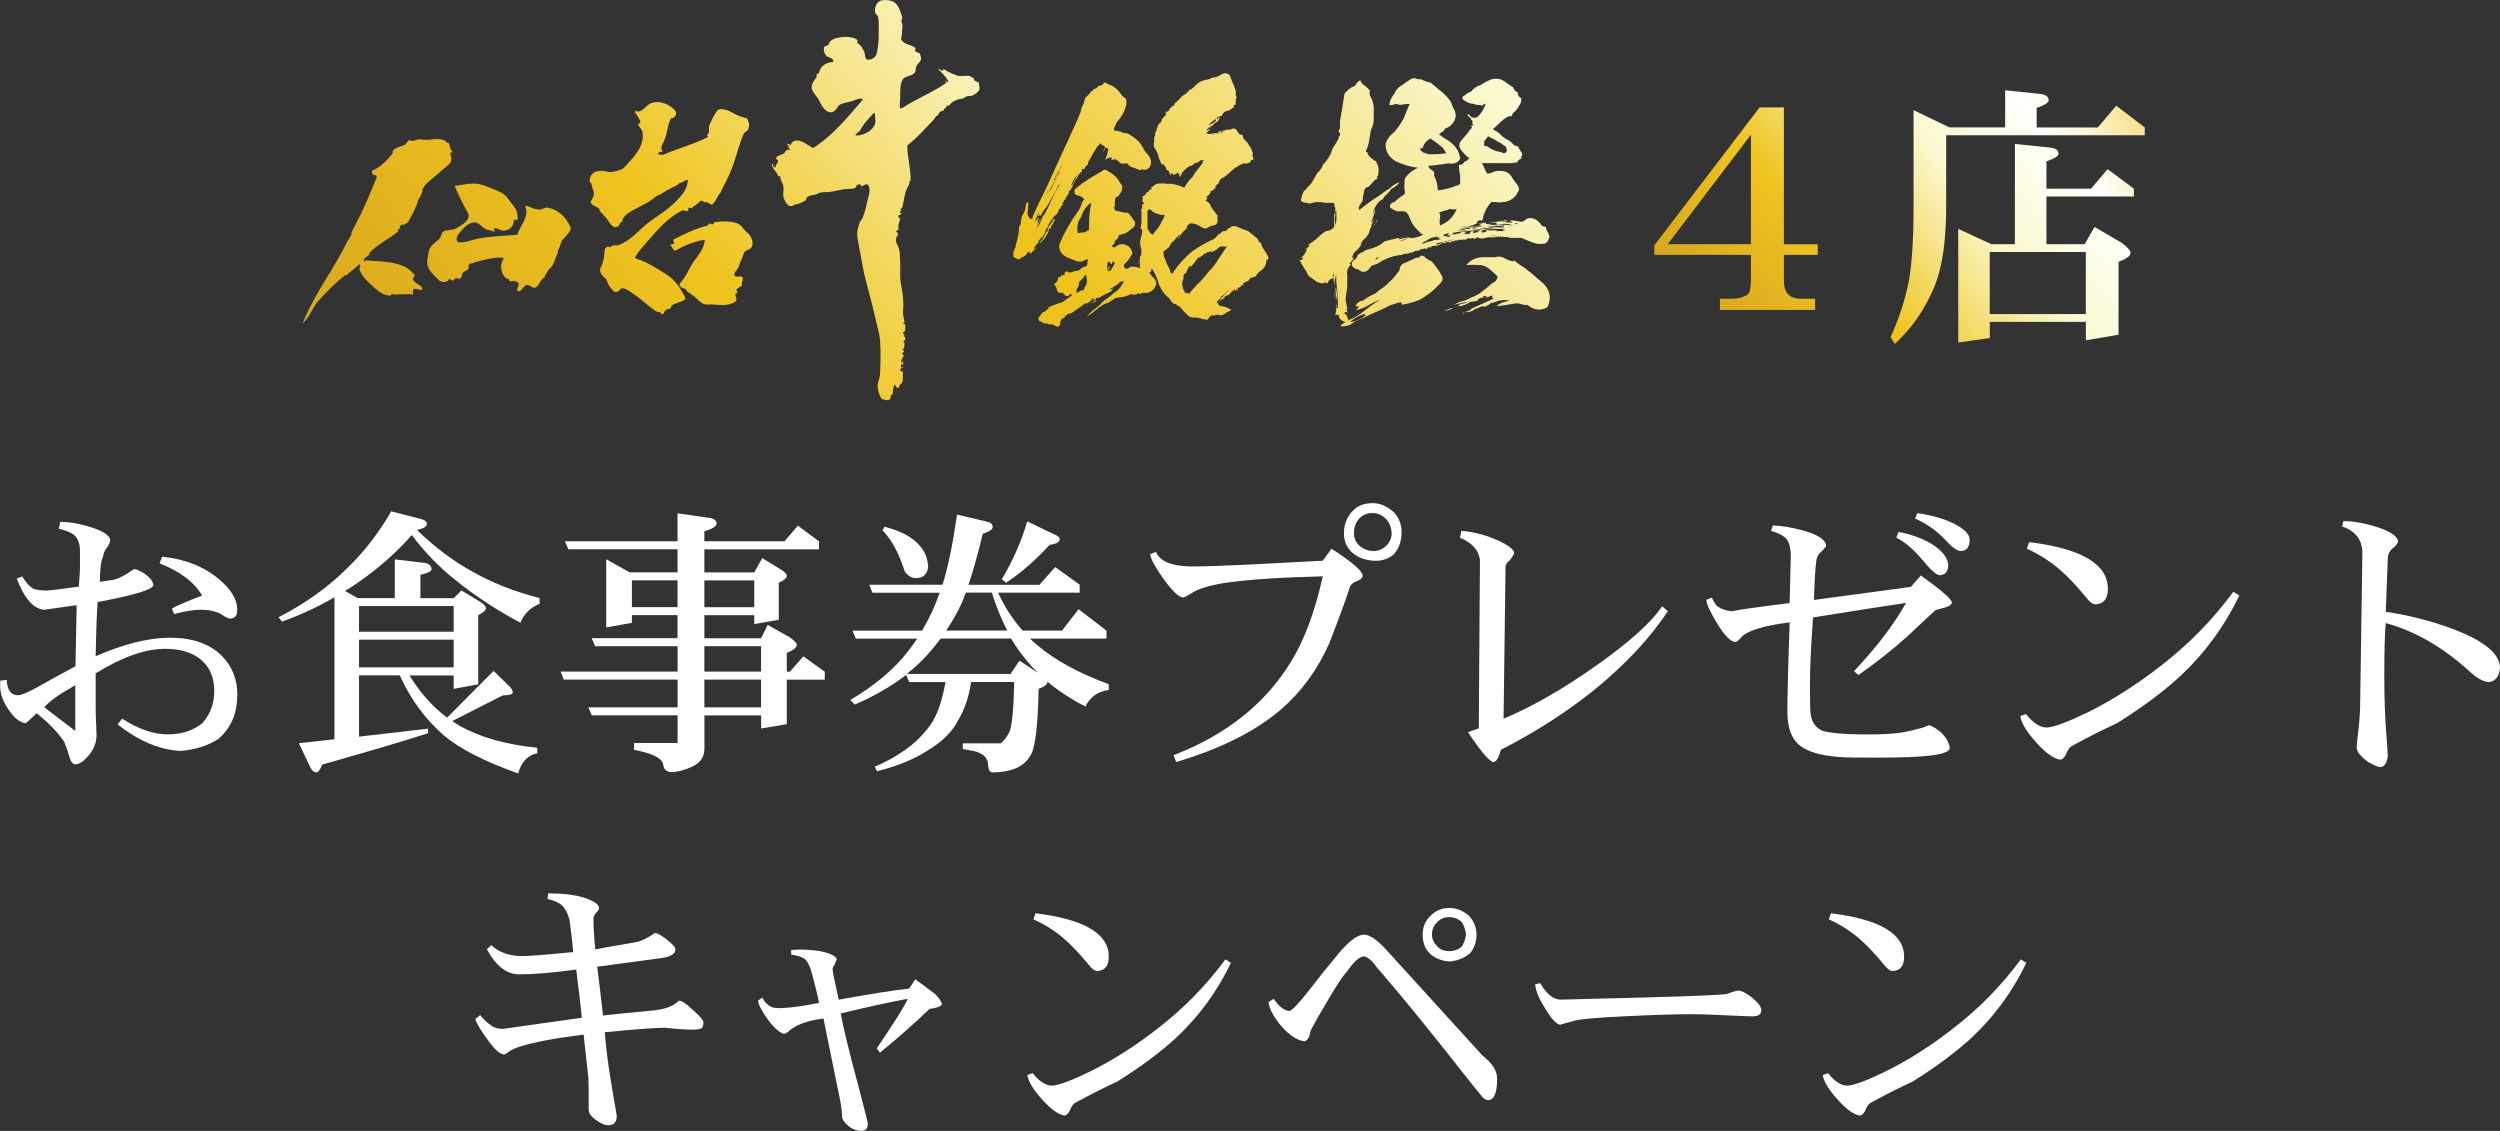 <?xml version="1.0" encoding="UTF-8"?><svg id="_レイヤー_2" xmlns="http://www.w3.org/2000/svg" xmlns:xlink="http://www.w3.org/1999/xlink" viewBox="0 0 406.4 183.84"><rect x="0" y="0" width="406.4" height="183.84" fill="#333333" stroke="none"/><defs><style>.cls-1{fill:url(#linear-gradient-2);}.cls-2{fill:#fff;}.cls-3{fill:url(#linear-gradient-4);}.cls-4{fill:url(#linear-gradient-3);}.cls-5{fill:url(#linear-gradient-5);}.cls-6{fill:url(#linear-gradient-8);}.cls-7{fill:url(#linear-gradient-7);}.cls-8{fill:url(#linear-gradient-9);}.cls-9{fill:url(#linear-gradient-6);}.cls-10{fill:url(#linear-gradient);}</style><linearGradient id="linear-gradient" x1="341.01" y1="-7.78" x2="247.07" y2="69.85" gradientUnits="userSpaceOnUse"><stop offset="0" stop-color="#efc41f"/><stop offset=".2" stop-color="#fff"/><stop offset=".34" stop-color="#faf9cf"/><stop offset=".53" stop-color="#efc41f"/><stop offset="1" stop-color="#b07720"/></linearGradient><linearGradient id="linear-gradient-2" x1="357.19" y1="11.8" x2="263.26" y2="89.43" xlink:href="#linear-gradient"/><linearGradient id="linear-gradient-3" x1="218.67" y1="-97.45" x2="-23.53" y2="114.25" xlink:href="#linear-gradient"/><linearGradient id="linear-gradient-4" x1="226.19" y1="-88.85" x2="-16.01" y2="122.85" xlink:href="#linear-gradient"/><linearGradient id="linear-gradient-5" x1="235.25" y1="-78.48" x2="-6.95" y2="133.23" xlink:href="#linear-gradient"/><linearGradient id="linear-gradient-6" x1="243.64" y1="-68.88" x2="1.45" y2="142.83" xlink:href="#linear-gradient"/><linearGradient id="linear-gradient-7" x1="250.54" y1="-60.99" x2="8.34" y2="150.72" xlink:href="#linear-gradient"/><linearGradient id="linear-gradient-8" x1="321.86" y1="-85.61" x2="44.09" y2="161.31" xlink:href="#linear-gradient"/><linearGradient id="linear-gradient-9" x1="342.23" y1="-62.7" x2="64.45" y2="184.21" xlink:href="#linear-gradient"/></defs><g id="_レイヤー_1-2"><path class="cls-2" d="M114.34,166.25c0,.52-.12.82-.34.91-.2.14-.69.22-1.46.22-.52,0-1.21-.03-2.07-.09-1.72-.14-2.47-.22-2.24-.22-1.67,0-4.97.24-9.91.73.14,2.21.5,5.06,1.08,8.53l.86,5.04c0,1.03-.45,1.55-1.34,1.55-.6,0-1.31-.3-2.11-.9-.75-.55-1.12-1.09-1.12-1.64v-3.66c-.03-1.15-.04-1.65-.04-1.51-.06-.46-.32-2.8-.78-7.03-2.47.32-4.54.63-6.21.95-3.13.6-5.1,1.21-5.9,1.81-.4.32-.68.47-.82.47-.6,0-1.44-.72-2.5-2.16-1.12-1.47-1.85-2.66-2.2-3.58l.82-.65c.69.83,1.25,1.36,1.68,1.59.49.43,1.16.65,2.03.65-.06,0,4.21-.6,12.8-1.81-.14-1.69-.45-4.31-.9-7.84-3.76.52-6.85.78-9.27.78-2.04,0-3.79-1.36-5.26-4.09l.73-.65c1.26,1.18,2.93,1.77,5,1.77,1.18,0,3.95-.22,8.32-.65-.14-1.49-.34-3.23-.6-5.22-.29-1.06-.69-1.84-1.21-2.33-.46-.46-1.25-.82-2.37-1.08l.09-.91c2.76,0,4.91.3,6.47.91,1.21.49,1.81.98,1.81,1.47,0,.23-.17.5-.52.82-.26.34-.39.65-.39.91,0,1.32.1,2.99.3,5,.92-.2,3.09-.59,6.51-1.16.86-.14,1.92-.65,3.19-1.51.37,0,1.02.36,1.94,1.08.92.72,1.38,1.25,1.38,1.59,0,.66-.62,1.11-1.85,1.34-2.21.32-5.83.8-10.86,1.47.2,1.55.52,4.2.95,7.93,1.81-.2,4.67-.49,8.58-.86,1.18-.17,2.11-.45,2.8-.82.43-.29.76-.53.99-.73.43,0,1.19.52,2.28,1.55,1.12.98,1.68,1.65,1.68,2.03Z"/><path class="cls-2" d="M153.13,163.23c-.14.37-.82.63-2.03.78-2.41,2.33-5.1,4.7-8.06,7.11l-.52-.69c2.96-4.37,4.64-7.05,5.04-8.06-2.73.49-6.37,1.28-10.9,2.37.52,2.7,1.48,6.65,2.89,11.85,1,3.79,1.51,5.82,1.51,6.08,0,.78-.33,1.16-.99,1.16-.83,0-1.58-.29-2.24-.86-.63-.55-.95-1.03-.95-1.47,0-.78-.12-1.72-.35-2.84l-2.67-13.1c-2.76.37-4.68,1.11-5.78,2.2-.32.2-.52.3-.6.3-.6-.09-1.41-.75-2.41-1.98-1.12-1.49-1.74-2.63-1.85-3.4l.69-.52c.37.75.88,1.26,1.51,1.55.32.12.82.17,1.51.17,1.67-.06,3.74-.34,6.21-.86-.17-.95-.55-2.5-1.12-4.65-.32-1.29-.76-2.15-1.34-2.59-.46-.26-1.15-.46-2.07-.6v-.73c.6-.06,1.05-.09,1.34-.09,1.06,0,2.18.09,3.36.26,1.64.32,2.54.76,2.72,1.34-.17.32-.29.6-.34.86-.23.23-.34.5-.34.82,0,.26.33,1.88.99,4.87,4.86-.89,8.68-1.49,11.46-1.81l.99-1.51c.52.4,1.58,1.19,3.19,2.37.63.63,1.02,1.19,1.16,1.68Z"/><path class="cls-2" d="M200.11,156.51c-2.21,4.6-5.13,8.61-8.75,12.03-2.56,2.39-5.8,4.81-9.74,7.28-2.13.98-4.42,2.14-6.9,3.49-.32.2-.6.65-.86,1.34-.29.46-.56.69-.82.69-.98-.14-2.15-.98-3.53-2.5-1.52-1.67-2.36-3.03-2.5-4.09l.86-.3c1.09,1.38,2.16,2.05,3.19,2.03,1.06-.06,3.13-.83,6.21-2.33,3.65-1.81,7.28-4.12,10.9-6.94,4.22-3.25,7.9-7,11.03-11.25l.91.56ZM180.24,155.48c0,1.49-.6,2.28-1.81,2.37-.43.03-.92-.32-1.46-1.03-1.38-1.67-2.57-2.94-3.58-3.84-1.55-1.44-3.35-2.61-5.39-3.53l.34-.99c7.93.98,11.9,3.32,11.9,7.03Z"/><path class="cls-2" d="M243.38,175.26c0,2.3-.46,3.49-1.38,3.58-.49,0-.93-.3-1.34-.91-.26-.29-.88-1.05-1.85-2.28-6.12-7.79-10.76-13.5-13.92-17.15-.75-.83-1.35-1.57-1.81-2.2-.6-.55-1.05-.82-1.34-.82-.72,0-1.62.79-2.72,2.37-.78.83-2.01,2.73-3.71,5.69-.83,1.38-1.57,2.67-2.2,3.88-.09.26-.19.63-.3,1.12-.23.4-.46.65-.69.73-1.15-.09-2.4-.88-3.75-2.37-1.29-1.49-2.01-2.83-2.16-4.01l.86-.52c.83,1.26,1.68,1.93,2.54,1.98.46-.11,1.57-1.29,3.32-3.53,1.47-1.9,2.97-3.78,4.53-5.65,1.78-2.15,3.2-3.23,4.27-3.23.92,0,2.14.83,3.66,2.5.83.92,6.03,6.64,15.6,17.15,1.58,1.24,2.37,2.46,2.37,3.66ZM240.02,151.94c0,1.15-.34,2.15-1.04,3.02-.98.8-2.1,1.25-3.36,1.34-1.29-.09-2.36-.52-3.19-1.29-.78-.78-1.16-1.8-1.16-3.06s.42-2.23,1.25-3.06c.83-.86,1.87-1.29,3.1-1.29,1.09,0,2.11.39,3.06,1.16.89.89,1.34,1.95,1.34,3.19ZM238.34,151.94c-.14-.83-.37-1.51-.69-2.03-.6-.55-1.28-.82-2.03-.82-.83,0-1.49.27-1.98.82-.58.52-.86,1.19-.86,2.03,0,.69.29,1.32.86,1.9.46.52,1.12.78,1.98.78.8,0,1.48-.26,2.03-.78.32-.52.55-1.15.69-1.9Z"/><path class="cls-2" d="M286.31,164.23c0,.66-.46.99-1.38.99-.37,0-1.54-.04-3.49-.13-2.59-.14-4.83-.22-6.72-.22-2.41,0-5.95.11-10.6.34-5.06.23-7.95.52-8.66.86-.63.14-1.25.32-1.85.52-.66-.09-1.55-1.11-2.67-3.06-.83-1.32-1.29-2.5-1.38-3.53l.82-.17c1.04,1.78,2.16,2.67,3.36,2.67.14,0,4.55-.11,13.23-.34,8.56-.23,13.17-.43,13.83-.6.86-.34,1.47-.52,1.81-.52.52,0,1.26.39,2.24,1.16.98.8,1.47,1.48,1.47,2.03Z"/><path class="cls-2" d="M329.41,156.51c-2.21,4.6-5.13,8.61-8.75,12.03-2.56,2.39-5.8,4.81-9.74,7.28-2.13.98-4.43,2.14-6.9,3.49-.32.2-.6.65-.86,1.34-.29.46-.56.69-.82.69-.98-.14-2.16-.98-3.53-2.5-1.52-1.67-2.36-3.03-2.5-4.09l.86-.3c1.09,1.38,2.16,2.05,3.19,2.03,1.06-.06,3.13-.83,6.21-2.33,3.65-1.81,7.28-4.12,10.9-6.94,4.22-3.25,7.9-7,11.03-11.25l.91.56ZM309.54,155.48c0,1.49-.6,2.28-1.81,2.37-.43.03-.92-.32-1.47-1.03-1.38-1.67-2.57-2.94-3.58-3.84-1.55-1.44-3.35-2.61-5.39-3.53l.34-.99c7.93.98,11.9,3.32,11.9,7.03Z"/><path class="cls-2" d="M38.57,113.03c0,2.91-1,5.25-3.01,7.05-1.73,1.14-3.83,1.81-6.3,1.99-3.34-.19-6.72-1.62-10.15-4.31l.74-.93c2.66,1.7,5.13,2.55,7.42,2.55s4.06-.6,5.61-1.81c1.3-1.45,1.95-3.2,1.95-5.24,0-2.16-.71-3.85-2.13-5.05-1.39-1.21-3.34-1.81-5.84-1.81-3.25,0-7.02,1.33-11.31,3.99v5.19c0,1.11.03,2.19.09,3.25.03,1.11.05,1.65.05,1.62,0,1.17-.42,2.26-1.25,3.25-.83.99-1.56,1.48-2.18,1.48-.4,0-.73-.39-.97-1.16-.19-.74-.46-1.56-.83-2.46-.96-1.48-2.46-3.04-4.5-4.68-.99.96-1.59,1.5-1.81,1.62-.9-.12-1.78-.8-2.64-2.04-.99-1.36-1.48-2.69-1.48-3.99v-.88l1.07-.14c.06,1.67.68,2.5,1.85,2.5.53,0,1.67-.49,3.43-1.48,1.7-.96,3.66-2.04,5.89-3.24l.19-9.92c-1.73.25-3.48.5-5.24.74-1.73-.09-3.23-1.78-4.5-5.05l.88-.37c.65,1.05,1.25,1.71,1.81,1.99.31.16.97.26,1.99.32,1.08-.06,2.89-.28,5.42-.65,0-.22.03-.68.09-1.39.06-.71.09-1.34.09-1.9v-2.5c0-1.11-.29-1.96-.88-2.55-.53-.43-1.38-.79-2.55-1.07l.23-1.11c1.54,0,3.28.31,5.19.93,1.79.59,2.77,1.24,2.92,1.95,0,.31-.12.68-.37,1.11-.46.53-.73,1.08-.79,1.67-.34.71-.51,2.07-.51,4.08l2.18-.32c.43-.06,1.14-.37,2.13-.93.8-.56,1.24-.83,1.3-.83.28,0,.87.28,1.76.83.87.65,1.3,1.25,1.3,1.81-.09.71-3.11,1.62-9.04,2.73-.16,2.38-.26,5.32-.32,8.81,4.6-2.01,8.64-3.01,12.1-3.01,3.68,0,6.5,1,8.48,3.01,1.64,1.7,2.46,3.82,2.46,6.35ZM12.24,118.82v-7.42c-2.47,1.36-4.16,2.55-5.05,3.57l5.05,3.85ZM38.57,98.94c.06,1.08-.34,1.62-1.21,1.62-.25,0-.73-.25-1.44-.74-.87-.46-1.95-.7-3.25-.7-1.14,0-2.6.23-4.36.7l-.37-.88c.56-.37,2.19-1.08,4.91-2.13-1.21-2.13-3.51-3.88-6.91-5.24l.42-1.07c3.74.37,6.86,1.62,9.36,3.75,1.85,1.61,2.8,3.17,2.83,4.68Z"/><path class="cls-2" d="M63.6,83.13l4.73,1.21c.71.19,1.07.45,1.07.79,0,.46-.54.8-1.62,1.02,2.97,2.87,6.03,5.16,9.18,6.86,2.97,1.7,6.55,3.11,10.75,4.22v.93c-1.51.62-2.55,1.64-3.11,3.07-3.83-2.02-7.4-4.37-10.71-7.06-2.44-1.92-4.76-4.31-6.95-7.19-2.47,2.81-5.38,5.38-8.71,7.7-.71.49-1.42.96-2.13,1.39l2.04,1.16h6.03v-6.3l4.77.56c.8.12,1.21.48,1.21,1.07,0,.31-.6.6-1.81.88v3.8h5.42l1.25-1.25,3.15,1.9c.56.37.83.7.83.98,0,.34-.42.71-1.25,1.12v11.25l-3.99.74v-2.18h-7.19c1.73,2.81,3.77,5.1,6.12,6.86l7.56-7.6,2.55,2.5c.37.34.56.67.56.97,0,.34-.54.51-1.62.51l-8.21,4.17c.43.31.87.59,1.3.83,3.25,1.82,7.42,3,12.52,3.52v.88c-1.58.34-2.61,1.44-3.11,3.29-5.41-1.92-9.41-3.96-12.01-6.12-3.12-2.72-5.53-6-7.23-9.83h-6.63v9.97l11.22-1.3v.74c-3.09,1.02-8.82,2.72-17.2,5.1-.34.83-.65,1.25-.93,1.25-.43,0-.77-.28-1.02-.83l-1.85-3.89,5.79-.65v-23.08c-2.72,1.58-5.56,2.9-8.53,3.95l-.56-.7c4.39-2.26,8.13-4.94,11.22-8.03,2.72-2.63,5.08-5.69,7.09-9.18ZM58.36,102.69h15.39v-4.17h-15.39v4.17ZM58.36,108.48h15.39v-4.5h-15.39v4.5Z"/><path class="cls-2" d="M129.7,85.45l3.43,2.55v1.3h-18.63v3.75h8.11l1.3-2.32,3.11,1.9c.59.37.88.7.88.98,0,.34-.43.72-1.3,1.12v6.02l-3.99.7v-1.44h-8.11v3.75h9.22l1.07-2.18,3.62,2.04c.74.53,1.11.93,1.11,1.21,0,.43-.54.87-1.62,1.3v3.06h.51l2.18-2.5,3.48,2.5v1.3h-6.17v7.23l-4.17.7v-2.13h-9.22v5.42c0,1.33-.67,2.3-1.99,2.92-1.3.59-2.4.88-3.29.88s-1.34-.43-1.44-1.3c-.22-.99-1.79-1.76-4.73-2.32v-1.11h7.09v-4.5h-13.95l-.56-1.3h14.51v-4.5h-18.5l-.51-1.3h19.01v-4.13h-13.4l-.56-1.3h13.95v-3.75h-7.42v1.25l-4.17.74v-11.08l3.8,2.13h7.79v-3.75h-17.75l-.56-1.3h18.31v-4.54l5.19.74c.77.12,1.16.43,1.16.93,0,.43-.67.85-1.99,1.25v1.62h13.03l2.18-2.55ZM102.72,98.7h7.42v-4.36h-7.42v4.36ZM114.5,94.35v4.36h8.11v-4.36h-8.11ZM114.5,105.05v4.13h9.22v-4.13h-9.22ZM114.5,110.48v4.5h9.22v-4.5h-9.22Z"/><path class="cls-2" d="M171.52,92.17l3.99,2.87v1.3h-13.26c1.02,2.26,2.35,4.31,3.99,6.17h6.4l2.69-3.48,4.54,3.48v1.3h-12.42c.43.43.88.83,1.34,1.21,2.81,2.35,6.63,4.42,11.45,6.21v.93c-1.73.22-3,1.11-3.8,2.69-2.35-1.21-4.42-2.56-6.21-4.08.03.03.05.06.05.09,0,.4-.48.77-1.44,1.11-.12,5.93-.54,9.5-1.25,10.71-.59,1.05-1.42,1.79-2.5,2.23-1.05.43-2.29.65-3.71.65-.46,0-.71-.39-.74-1.16,0-1.17-.79-1.95-2.36-2.32l-1.76-.32v-.93h6.17c.56-.46,1.02-1.07,1.39-1.81.43-.96.7-3.68.79-8.16h-7c-.37,2.44-1.07,4.5-2.09,6.17-.93,1.89-2.61,3.55-5.05,5.01-2.07,1.36-4.79,2.47-8.16,3.34l-.37-.74c3.8-1.64,6.64-3.68,8.53-6.12,1.36-1.54,2.35-4.09,2.97-7.65h-5.89l-.51-1.16c-2.35,1.82-5.13,3.43-8.34,4.82l-.74-.74c3.99-2.35,7.11-4.98,9.36-7.88.52-.68,1.03-1.37,1.53-2.09h-9.97l-.56-1.3h11.31c1.14-1.92,2.1-3.97,2.87-6.17h-10.94l-.51-1.3h11.91c.86-2.69,1.65-6.49,2.36-11.4l5.1,1.21c.46.15.7.42.7.79,0,.4-.54.77-1.62,1.11-.8,3.34-1.58,6.1-2.32,8.3h11.54l2.55-2.87ZM143.79,85.63c2.63.65,4.54,1.68,5.75,3.11.83.93,1.28,2.07,1.34,3.43-.15,1.21-.82,1.81-1.99,1.81-.68,0-1.28-.35-1.81-1.07-.93-2.94-2.13-5.18-3.62-6.72l.33-.56ZM147.41,109.55h16.87l1.44-2.16,3.06,2.02c-.71-.67-1.36-1.38-1.95-2.12-.9-1.04-1.71-2.21-2.46-3.49h-11.45c-.62.83-1.28,1.64-1.99,2.44-1.05,1.2-2.23,2.3-3.52,3.31ZM163.73,102.5c-.96-1.85-1.79-3.91-2.5-6.17h-4.22c-.22.56-.42,1.07-.6,1.53-.68,1.55-1.55,3.09-2.6,4.64h9.92ZM166.97,84.75l4.36,2.09c.62.25.93.51.93.79,0,.49-.54.8-1.62.93-2.26,2.47-4.62,4.53-7.09,6.17l-.7-.56c1.85-3.12,3.23-6.26,4.13-9.41Z"/><path class="cls-2" d="M221.53,93.51c0,.4-.32.73-.97.97-.71.25-1.11.65-1.21,1.21-.59,1.82-1.67,4.77-3.25,8.85-1.89,4.3-4.53,7.91-7.93,10.85-4.14,3.52-9.8,6.35-16.97,8.48l-.42-1.11c8.59-3.31,14.97-8.41,19.15-15.3,2.13-3.46,3.83-8.05,5.1-13.77-6.71.15-12.02.51-15.95,1.07-2.6.43-4.39.99-5.38,1.67-.74.46-1.22.7-1.44.7-.68-.09-1.71-1.1-3.11-3.01-1.36-1.92-2.09-3.26-2.18-4.03l.93-.37c.65,1.51,2.52,2.3,5.61,2.36,1.42.03,5.04-.09,10.85-.37l10.66-.56,1.44-1.95c3.21,2.07,4.9,3.51,5.05,4.31ZM227.84,86.47c0,1.48-.42,2.69-1.25,3.62-.83.74-1.87,1.1-3.11,1.07-1.48-.06-2.69-.49-3.62-1.3-.93-.8-1.39-1.87-1.39-3.2,0-1.42.48-2.63,1.44-3.62.77-.83,1.85-1.25,3.25-1.25,1.17,0,2.32.49,3.43,1.48.83.9,1.25,1.96,1.25,3.2ZM226.21,86.65c0-.77-.26-1.5-.79-2.18-.68-.71-1.44-1.07-2.27-1.07-.93,0-1.67.31-2.22.93-.56.62-.83,1.39-.83,2.32,0,.87.31,1.56.93,2.09.65.56,1.42.83,2.32.83.74,0,1.44-.31,2.09-.93.53-.59.79-1.25.79-1.99Z"/><path class="cls-2" d="M271.13,99.35c-2.84,4.3-6.75,8.5-11.73,12.61-4.54,3.68-9.67,6.98-15.39,9.92-.03,0-.16.35-.37,1.07-.28.62-.57.93-.88.93-.68-.12-2.06-1.75-4.13-4.87l1.76-.6.19-27.35c-.16-1.58-1.24-2.8-3.25-3.66l.23-1.11c2.13.19,4.16.73,6.07,1.62,1.54.71,2.39,1.38,2.55,1.99-.19.4-.43.79-.74,1.16-.46.37-.7.71-.7,1.02l-.32,24.75c4.67-1.95,9.7-4.84,15.11-8.67,5.41-3.83,8.96-7.03,10.66-9.6l.93.79Z"/><path class="cls-2" d="M317.3,97.87c0,.4-.42.71-1.25.93-.99.22-1.53.4-1.62.56-1.08.99-2.53,2.35-4.36,4.08-2.44,2.19-5.1,4.3-7.97,6.3l-.7-.65c3.68-3.89,6.49-7.59,8.44-11.08-3.34.49-8.38,1.28-15.11,2.36-.34,4.64-.51,8.31-.51,11.03s.05,4.47.14,4.87c.22,1.24.87,2.09,1.95,2.55,1.24.34,3.24.53,6.03.56,3.09.06,5.48-.06,7.18-.37.8-.15,1.84-.4,3.11-.74l.88-.37c.43,0,1.16.43,2.18,1.3.83.93,1.25,1.76,1.25,2.5-.16.62-1.65,1.04-4.5,1.25-2.2.19-5.95.25-11.26.19-4.3-.03-7.23-.74-8.81-2.13-1.21-1.08-1.81-2.83-1.81-5.24,0-2.94.12-7.8.37-14.6-4.39.56-7.03,1.39-7.93,2.5-.4.46-.71.7-.93.7-.77-.09-1.73-1.07-2.87-2.92-1.21-1.98-1.81-3.29-1.81-3.94l.88-.37c.4.83.71,1.31.93,1.44.59.43,1.38.7,2.36.79.62-.19,3.74-.63,9.36-1.34l.19-7.51c0-1.51-.29-2.55-.88-3.11-.49-.43-1.27-.8-2.32-1.11l.28-.88c1.51.06,3.12.32,4.82.79,2.41.65,3.69,1.47,3.85,2.46,0,.15-.25.48-.74.97-.56.46-.85,1.04-.88,1.72-.12.68-.25,2.73-.37,6.17l15.76-2.13,1.62-1.85c3.28,2.35,4.96,3.8,5.05,4.36ZM316.7,91.89c0,1.02-.46,1.56-1.39,1.62-.56-.06-1.45-.85-2.69-2.36-1.51-1.82-2.97-3.07-4.36-3.75l.37-.93c2.87.56,5.1,1.53,6.68,2.92.93.87,1.39,1.7,1.39,2.5ZM320.18,87.72c0,1.24-.48,1.85-1.44,1.85-.59,0-1.44-.62-2.55-1.85-1.33-1.42-2.95-2.56-4.87-3.43l.37-.88c3.06.46,5.41,1.25,7.05,2.36.96.65,1.44,1.3,1.44,1.95Z"/><path class="cls-2" d="M364.03,96.8c-2.38,4.94-5.52,9.26-9.41,12.93-2.75,2.57-6.24,5.18-10.48,7.83-2.29,1.05-4.76,2.3-7.42,3.75-.34.22-.65.7-.93,1.44-.31.49-.6.74-.88.74-1.05-.16-2.32-1.05-3.8-2.69-1.64-1.79-2.53-3.26-2.69-4.4l.93-.32c1.17,1.48,2.32,2.21,3.43,2.18,1.14-.06,3.37-.9,6.67-2.5,3.92-1.95,7.83-4.43,11.73-7.46,4.54-3.49,8.5-7.52,11.87-12.1l.97.6ZM342.66,95.69c0,1.61-.65,2.46-1.95,2.55-.46.03-.99-.34-1.58-1.11-1.48-1.79-2.77-3.17-3.85-4.13-1.67-1.54-3.6-2.81-5.79-3.8l.37-1.07c8.53,1.05,12.79,3.57,12.79,7.56Z"/><path class="cls-2" d="M406.4,108.53c-.12,1.45-.74,2.24-1.85,2.36-.96-.12-1.96-.68-3.01-1.67-4.42-4.02-8.99-6.66-13.72-7.93-.15,1.67-.23,4.56-.23,8.67,0,3.62.12,6.91.37,9.87.12,1.54.19,2.58.19,3.11-.12,1.11-.53,1.7-1.21,1.76-.4-.03-1.07-.31-1.99-.83-1.24-.93-1.85-1.71-1.85-2.36,0-.34.06-1,.19-1.99.22-1.82.34-3.38.37-4.68l.37-24.94c-.03-2.16-1.13-3.6-3.29-4.31l.19-.88c1.7,0,3.63.36,5.79,1.07,1.88.65,2.92,1.36,3.11,2.13,0,.34-.26.73-.79,1.16-.59.43-.88,1.02-.88,1.76l-.33,8.62c3.74.56,7.36,1.48,10.85,2.78,5.07,1.89,7.65,3.99,7.74,6.3Z"/><path class="cls-10" d="M295.48,41.43h-5.49v4.13c0,1,.23,1.76.68,2.27.42.48,1.13.73,2.13.73h2.27v1.82h-15.48v-1.82h2.04c.91,0,1.74-.23,2.5-.68.33-.39.5-1.16.5-2.32v-4.13h-15.71v-1.54l17.12-22.43h3.95v22.25h5.49v1.73ZM284.63,39.7v-17.8l-13.53,17.8h13.53Z"/><path class="cls-1" d="M325.95,14.68l5.72.59c.91.12,1.36.45,1.36,1,0,.42-.65.85-1.95,1.27v3.18h9.94l3-3.54,4.63,3.54v1.27h-32.28v11.53c0,5.84-.68,10.29-2.04,13.35-1.51,3.57-3.62,6.58-6.31,9.04l-.68-1.09c1.39-3.09,2.39-6.19,3-9.31.48-2.87.73-6.87.73-11.99v-15.62l5.81,2.81h9.08v-6.04ZM327.54,23.4l5.72.59c.91.09,1.36.42,1.36,1,0,.39-.65.8-1.95,1.23v4.45h7.26l2.68-3.18,4.27,3.18v1.27h-14.21v7.76h6.22l1.59-2.81,4.5,2.63c.91.7,1.36,1.23,1.36,1.59,0,.48-.65.97-1.95,1.45v11.85l-5.31.91v-3h-15.62v2.63l-5.13.73v-18.48l5.4,2.5h3.81v-16.3ZM323.45,51.05h15.62v-10.08h-15.62v10.08Z"/><path class="cls-4" d="M59.64,32.7c.54-1.27,1.03-2.53,1.57-3.79.11-.25-.06-.39-.16-.42-.19-.07-.45-.04-.53-.27-.06-.17-.06-.47,0-.5,1.31-.49,2.28-1.57,3.2-2.64.15-.17.08-.49.18-.61.48-.56,1.17-.61,1.82-.9.3-.13.48-.61.83-.79.14-.07.31.17.43.15.5-.08.93-.38,1.45-.27,1.41.29,2.74-.41,4.01.23.06.03-.04.25.13.29.11.03.26-.03.31.03.19.23.25.44.28.76.03.28.3.51.41.79-.21-.05-.43.14-.4.2.35.76.27,1.39-.32,1.87-1.03.85-1.93,1.67-2.96,2.52-.6.49-1.21,1.08-1.25,1.78-.03.51-.56,1.09-.67,1.47-.36,1.28-1.02,2.37-1.63,3.51-.13.24-.58.16-.7.6.03-.11-.03-.2-.11-.21-.23-.02-.41.13-.55.33-.1.13.19.26.09.29-.18.06-.36.11-.41.27-.02.06.09.13.2.1-1.5,1.32-3.36,2.12-4.79,3.59-.06.06.02.22-.04.31-.23.39-1.19.56-.76,1.13.07-.07.15-.2.22-.2,2.15.18,4.36.12,6.34,1.05.59.28,1.12.78,1.55,1.31.19.23-.36.47-.25.73.27.66,1.08.78,1.5,1.37.06.08.08.26-.09.31-.48.15-1.06-.44-1.39.05-.13.19.11.77-.04.74-1.12-.19-2.21.12-3.38-.07-.09-.02-.22.26-.33.25-.92-.05-1.76-.57-2.39-1.16-1.02-.95-2.17-1.81-2.58-3.18-.03-.1.13-.36.14-.54,0-.07-.12-.15-.2-.22-.59.69-1.39,1.1-2.03,1.77-.05.06-.23-.02-.3.04-1.58,1.29-2.91,2.61-4.26,4.12-1.03,1.15-1.43,2.65-2.57,3.68.33-.91.76-1.78,1.19-2.65.96-1.94,2.06-3.67,3.2-5.56.7-1.16,1.36-2.27,2.01-3.45.46-.83.86-1.81,1.5-2.67.09-.12-.02-.37.06-.52.89-1.68,1.71-3.3,2.45-5.03Z"/><path class="cls-3" d="M69.68,40.96c.17-1.07,1.17-1.5,1.8-2.21.23-.26.3-1.01.69-1.17.63-.25,1.45-.14,2.05-.49.95-.55,2.46-1.41,1.81-2.54-.81-1.42-1.5-2.84-2.11-4.32,1.12-.17,2.24-.43,3.35-.38.91.04,1.81.44,2.65.79.97.41,2.05.69,2.71,1.71.47.73,1.12,1.28,1.38,2.04.13.4.08.84.19,1.31-.34-.07-.71.07-.72.34-.04,1.17-1.34,1.7-2.14,1.34-.27-.12-.6-.31-.94-.28-.31.03.06.37,0,.61-.41-.27-.9-.26-1.31-.41-.63-.24-1.13-1.02-1.73-1.12-1.15-.19-2.09.96-2.85,1.9-.33.41-.44,1.27.09,1.31,1.06.08,2.12-.41,3.24-.62,2.13-.4,4.16-.42,6.25-.61.43-1.34,1.55-2.47,1.49-3.91-.01-.26-.37-.91.04-.79.82.24,1.83.96,2.76.41.41-.24,1.06-.05,1.49.12.98.4,1.86,1.15,2.41,2.09.28.47.71.96.36,1.48-.32.48-.68.92-1.11,1.33-.44.42-.37,1.17-.81,1.75-.09.12.02.37-.06.52-.45.86-.58,1.92-1.28,2.48-.43.34-.46.8-.79,1.13-.06.06.01.26-.03.29-.74.36-.81,1.25-1.47,1.66-.37.23-.73-.17-1.11-.35-.62-.29-.95.58-1.45.92-.1.07-.35.12-.41-.09-.12-.42.23-.72.21-.99-.05-.52-.74-.56-1.35-.48-.24.03-.16-.33-.34-.41-.09-.04-.25.02-.31-.03-.82-.72-1.05-1.78-.72-2.75.04-.11.24-.29.24-.47,0-.08-.12-.2-.2-.2-1.45-.05-2.82.33-4.23.7-.35.09-.62.3-1.02.3-.07,0-.18.11-.21.2-.05.22.05.48-.05.64-.22.34-.76.34-.94.71-.14.28-.12.66-.39.85-.19.13-.43-.05-.65-.06-.28,0-.39.49-.65.38-.15-.06-.33-.16-.46-.3-.38.83-1.39.61-1.82.15-.7-.76-1.63-1.48-1.77-2.51-.08-.62.12-1.31.23-2Z"/><path class="cls-5" d="M108.1,22.59c-.23.55-.74,1.23-.56,1.79.04-.04.07-.07.11-.11v.45c-.32-.11-.47-.08-.66.23-.06.1.04.21.09.19.29-.12.55.11.78,0,2.42-1.04,4.94-1.69,7.27-2.89-.07-.07-.15-.15-.22-.22.15-.12.22-.33.28-.47.16-.34-.05-.84.11-1.18.38-.82.69-1.59,1.24-2.33.27-.36.81-.39,1.27-.23.27.09.56.11.76.24.61.36,1.22.64,1.84.89.3.12.65.12.97.3.24.14.2.44.32.67.15.3.03.67-.03.98-.08.4-.64.53-.81.92-.76,1.79-1.17,3.66-1.86,5.49-.54,1.43-1.28,2.71-1.92,4.08-.04.09-.28.27-.33.39-.27.6-.56,1.11-1.06,1.54-.22-.31-.68-.23-.89-.56-.11.19-.29.09-.45.11.03-.11-.03-.19-.11-.21-.15-.03-.36-.06-.41.01-.39.56-.99.69-1.41,1.18-.08.09-.24-.17-.42-.08-.2.1-.05.32-.14.43-.28.33-.65-.14-.98.02-2.32,1.16-3.93,3.09-5.61,4.99-.67.77-1.39,1.56-1.97,2.5-.05.09-.07.26.09.32,1.77.54,3.2,1.5,4.79,2.48,1.29.79,2.17,1.9,2.82,3.16.15.3.56.79.36.98-.58.55-1.59.51-2.25,1.11-.09.08.06.37-.14.39-.43.06-.9.19-1.03.69-.04.16-.2.29-.42.23-.18-.05-.05-.33-.22-.32-.28.02-.58-.08-.74-.19-1.72-1.23-3.05-2.61-4.87-3.59-.24-.13-.69-.14-.81,0-.37.46-.75.67-1.13.34-.49-.43-.9-1.01-1.11-1.71-.11-.39-.58-.57-.81-.93-.21-.32-.39-.72-.22-1.08.47-.95.65-1.9.67-2.92,0-.21.2-.45.42-.54.13-.05.33-.1.44.09.13-.13.32-.23.46-.3.29-.12.68.04.97-.08,2.28-.88,3.58-2.9,5.67-4.27,1.79-1.18,3.36-2.33,4.68-4,.49-.63.82-1.39.91-2.19.02-.17-.29-.14-.38-.08-.34.26-.62.38-1.01.48-.13.03-.28.29-.47.37-.99.43-1.86,1.01-2.81,1.53-.13.07-.41.14-.49.21-1.18,1.09-2.6,1.58-3.93,2.38-.62.37-1.6.92-1.59,1.82-.07,0-.17-.02-.21.01-.17.18-.22.47-.38.62-.59.55-1.18-.04-1.49-.55-.45-.74-1.03-1.25-1.59-1.89-.06-.07.02-.24-.04-.3-.39-.43-1.08-.49-1.37-.95-.22-.34.42-.79.41-1.19,0-.37.15-.61,0-.83-.3-.44-.14-.94-.52-1.35-.24-.26-.03-.82.13-1.14.29-.59,1.09-.75,1.72-.76.55-.01,1.14.3,1.66.19.77-.16,1.56-.24,2.11-.84,1.47-1.6,3.24-3.35,2.86-5.66-.08-.48-.66-.8-.71-1.35.39.1.41-.35.3-.54-.22-.4-.41-.79-.73-1.16-.08-.09-.03-.28-.03-.43.85.59,1.58-.62,2.2-1,1.35-.84,3.2-.2,4.28,1.01.38.42.04.96-.34,1.2-.08.05-.26-.02-.3.04-.65,1.04-.57,2.25-1.03,3.33Z"/><path class="cls-9" d="M112.54,42.87c.14-.23.37-.5.54-.75.52-.78,1.12-1.44,1.33-2.33.07-.31.32-.86-.04-.79-1.63.3-3.1.89-4.54,1.71-.33.19-.45-.49-.82-.81-.07-.06.02-.19.1-.19.23-.01.54-.05.5-.23-.04-.18-.26-.45-.14-.52,1.8-.96,3.54-1.79,5.56-2.29.18-.04.04-.29.22-.33.24-.05.42.18.67.11.18-.05.04-.31.22-.33,1.22-.16,2.38-.21,3.57.13.82.24,1.12,1.06,1.77,1.57.38.3.65.73.78,1.2.1.35.13.78-.02,1.08-.29.59-1.19.47-1.36,1.15-.18.71-.58,1.27-.76,1.99-.14.58-.9,1.07-.72,1.53.19.49,1.33-.18,1.36.49.02.44-.3.72-.14,1.23-.42.04-.6.49-1.01.56.25.15.3.44.19.65-.03.06-.3-.02-.27.12.11.47.29.97.1,1.13-1.33,1.06-3.13.45-4.72.55-.84.05-1.44-.87-2.17-1.41-.39-.29-.79-.5-1.15-.84-.07-.06.03-.29-.13-.29-.6-.02-1.24-.59-.91-.94.91-.95,1.32-2.05,2-3.17Z"/><path class="cls-7" d="M146.33,15.92c-.01.52-.1,1.05-.05,1.56.02.2.3.15.39.08,2.42-1.59,4.92-2.5,7.17-4.1-.12-.15-.15-.42-.45-.34.23-.08.4.07.57.21.08.07.21-.04.19-.09-.36-.82-1.05-1.39-1.65-2.02.3-.05.47.35.78.22.09-.04.16-.12.11-.21-.05-.09-.14-.15-.21-.23.63.61,1.45.89,2.24,1.22.73.31,1.47,0,2.23.14.25.04.38.36.67.32,0,.11-.04.25.02.32.22.29.8.28.8.57,0,.37.18.8.02,1.09-.22.39-.68.68-1.09.87-.3.14-.75.02-1.07.2-.15.09-.32.24-.47.27-.92.15-1.67.39-2.25,1.14-.04.06-.22-.01-.3.04-.14.08-.2.26-.23.43-.37-.11-.26.38-.45.4-.55.03-.67.45-.91.82-.02.04-.16-.01-.19.02-.15.21-.28.46-.41.6-1.41,1.47-2.7,2.96-4.3,4.19,0,1.92.59,3.78.53,5.7,0,.08-.15.14-.18.23-.05.14.03.32-.04.42-.79,1.13-.77,2.43-1.12,3.7-.04.14-.24.21-.29.35-.02.06.09.14.2.1-.11.11-.28.21-.31.34-.03.16.35.18.27.3-.12.18-.67.14-.49.45.03.05.08.41.3.13-.05.36-.16.69-.27,1.03-.11.31.02.72-.06,1.1-.22-.28-.23.08-.32.13-.07.04.01.16.1.19.07.02.15,0,.22,0-.16.11-.16.22,0,.34-.47.39-.48,1.16-.12,1.75.42.71.36,1.71.42,2.61.1,1.27-.12,2.53.15,3.77.33,1.52.44,2.95.32,4.37-.06.64.22,1.15.24,1.8-.11-.03-.2.03-.21.11,0,.17.29.04.31.22.03.34.08.69-.02.99-.05.16-.4.17-.29.46.03.09.11.15.22.11.03.11-.06.16-.1.23-.06.15.11.18.17.25.19.26-.07.51-.27.77-.02.02.09.12.2.09-.09.42.1.87-.33,1.12.13.12.28.23.22.45-.11-.03-.18.03-.22.11-.02.07-.02.15,0,.22.03.09.11.15.22.11-.08.4-.45.7-.43,1.12,0,.08.1.16.2.11.2-.09.09-.29.11-.44.14.3-.09.6,0,.89-.21.07-.06-.3-.21-.2-.24.17-.2.42-.02.65.07-.16.21-.1.34-.11-.26.21-.73.06-.55.55.08.2.28.09.43.12-.17.8.27,1.91-.67,2.23.08.05.16.12.1.22-.35.57-.61-.02-.77-.33-.35.51-.28,1.08-.38,1.67,0,.03-.26-.04-.27.12-.02.32-.09.66-.37.73-.16.04-.41.05-.52,0-.22-.1-.56-.1-.63-.21-.3-.49-.49-1.04-.6-1.64-.16-.84.33-1.56.36-2.34.09-1.9.14-3.78-.01-5.7-.07-.8-.32-1.54-.49-2.32-.58-2.61-1.23-4.97-1.89-7.54-.32-1.24-.51-2.46-.75-3.75-.18-1-.38-1.93-.54-2.93-.13-.87.13-1.73.42-2.55.06-.18.31-.31.37-.47.33-.84.6-1.67.76-2.57.18-1.01.74-2.07.19-2.94-.17-.27-.73.07-1.13.27.1-.39-.33-.39-.55-.32-.29.1-.27.56-.57.62-.75.15-1.51.04-2.2.23-.45.13-.93.16-1.39.28-.79.2-1.68-.06-2.4.36-.6.36-1.38.09-1.81.73-.05.08.02.26-.03.3-.59.36-1.21.68-1.88.72-.08,0-.14.15-.23.19-.85.33-1.18-.52-1.45-1.05-.34-.66.05-1.63-.19-2.37-.12-.37-.46-.75-.41-1.26.02-.17-.34-.06-.36-.12-.23-.73-.97-1.13-1.03-1.89,0-.07.13-.17.18-.1.1.15-.09.43.14.53.1.04.31.06.3-.09-.03-.42.45-.6.36-1.01-.04-.18-.35-.14-.31-.33.07-.29.29-.51.65-.47.07,0,.14-.09.11-.2.11,0,.23.03.33-.01.44-.2.47-.94,1.02-.68.04.02.15-.1.09-.19-.05-.09-.16-.14-.21-.23-.06-.1.07-.16.08-.22.02-.16-.36-.2-.27-.3.12-.14.39-.02.52.19.71-1.65,2.47-.33,3.48.32.22.14.47-.04.63-.14,3.12-2.16,5.2-4.78,7.62-7.56.07-.08-.01-.18-.1-.2-.35-.1-.71.04-.98.16-.76.34-1.61.41-2.35.67-.23.08-.52.32-.63.53-.16.32-.38.56-.64.71-.57.34-1.23-.05-1.62-.55-.35-.44-.56-.92-.8-1.37-.28-.52-.8-1.01-1.05-1.54-.31-.68.18-1.46.68-2.11.08-.1,0-.28.04-.42.06-.2.37-.19.4-.35.22-1.1,1.13-1.6,2.16-1.7.2-.02.15-.3.08-.39-.3-.41-.9-.31-1.21-.8-.22-.36-.27-.77-.26-1.12,0-.35.65-.27.79-.58.05-.12.11-.32.18-.4.28-.32.72-.53,1.11-.62.94-.23,1.96-.26,2.86.02.31.1.69.34.48.8.56.24.79.78,1.07,1.25.28.48.12,1.27.53,1.42.5.19,1.37-.29,1.52-.81.49-1.76.38-3.63.37-5.44,0-.25-.06-.61-.19-.87-.08-.15-.33-.28-.37-.48-.2-.93.32-1.96,1.21-2.04.69-.06,1.55.03,2.04.46.6.54.88,1.46,1.13,2.28.05.18-.2.53-.11.74.31.71.04,1.35.07,2.04.01.25-.23.7-.07.96.51.8,1.59.69,2.27,1.29.13.12-.14.27-.08.42.15.37.73.28.82.58.09.3.25.67.13.97-.16.39-.49.57-.7.94-.16.3-.08.79-.24,1.04-.47.72-1.71.51-2.08,1.32-.41.88-.31,1.88-.33,2.87ZM139.65,21.38c-.21.14-.38.28-.54.47-.07.08.02.2.1.19,1.15-.06,2.35-.63,2.92-1.6.3-.52.13-1.28.08-1.95,0-.08-.13-.17-.19-.1-.69.8-1.41,1.47-1.96,2.37-.12.19-.17.46-.41.62Z"/><path class="cls-6" d="M182.13,15.18c.26.39.57.66.92.87.09.39.09.79,0,1.13-.26,1-.74,1.88-1.48,2.62-.13.35-.31.7-.48,1.05-.04.35.13.48.48.39.39.09.74.22,1.13.39.39-.04.78.09,1.05.31.13.13.31.26.52.35.26.22.48.39.74.61.31.35.57.7.79,1.09.17.39.44.78.74,1.09.35.35.57.79.57,1.27s-.17.87-.57,1.13c-.44.17-.74.17-1,0-.13.26-.26.26-.52,0-.17.04-.31,0-.39-.17-.04.13-.09.13-.13,0-.26-.04-.44-.09-.57-.17-.31-.13-.52-.35-.7-.61-.35.09-.74.09-1.09,0-.13.05-.17-.04-.13-.17-.13-.13-.31-.22-.44-.31-.26-.22-.52-.22-.83,0-.13-.17-.09-.31.17-.39-.48-.13-.87,0-1.27.39.26-.61.44-1.22.52-1.83-.39-.44-.7-.17-.87.7v-.35c.13-.04.26-.17.35-.35.04-.22-.04-.44-.22-.57h-.26c-.09-.26-.17-.35-.35-.22.13,0,.13-.09,0-.17v.17c-.31.22-.57.52-.74.92-.35.48-.61,1-.87,1.48-.22.31-.35.61-.35.92-.31.17-.52.44-.57.74h-.17c-.26-.04-.31,0-.22.17v.17q-.09.09,0,0c-.35.31-.66.66-.83,1.13-.22.26-.39.57-.57.92-.09.22-.17.44-.17.57-.18,0-.22.13-.18.35q-.26-.22,0,0c-.35.13-.48.31-.35.52-.17.22-.31.48-.35.74,0-.13-.09-.13-.22,0,0,.13.04.22.22.22h-.22c0,.13-.04.17-.17.17-.04.09-.09.17-.13.31-.31.31-.31.44,0,.39-.31.17-.48.39-.57.74h.17c-.13.09-.26.09-.35,0-.04.17-.09.35-.17.57-.04.09-.09.17-.17.26-.09.17-.22.31-.35.39v-.17c-.39.57-.74,1.13-1.09,1.7,0,.26-.09.39-.31.52-.09.31-.17.61-.35.96-.09.09-.17.22-.22.35-.04.09-.13.13-.17.22.17-.09.17-.13,0-.22-.13.26-.31.48-.52.7.09.13.04.26-.18.39,0,.09.09.17.18.22-.09.04-.13-.04-.18-.22-.22.22-.39.48-.52.74v.17c.17,0,.22-.13.22-.35.09.26,0,.44-.22.52-.09-.13-.13-.13-.17,0h.17c-.13.13-.17.22-.17.35v-.13c-.26,0-.31.13-.17.35-.31-.04-.48-.13-.61-.35-.26.57-.61.87-1,.96-.17.04-.31.13-.35.31-.31.09-.52,0-.74-.22-.26,0-.39-.17-.35-.52-.04-.31,0-.52.17-.74-.04-.09,0-.22.17-.35,0-.31.09-.61.17-.92.22-.61.35-1.31.39-2.01-.04-.39.09-.7.35-.96-.04-.39,0-.83.17-1.31.17-.31.39-.66.52-1.05.04-.31.09-.61.13-.92.31-.44.39-.39.35.13-.04.48-.04.92-.13,1.35.04.31.13.57.35.87.31.26.48.17.57-.39.65-1.53,1.4-3.06,2.14-4.54,1.53-3.32,3.06-6.72,4.63-10.12.35-.74.7-1.57,1-2.36.04-.44.17-.78.39-1.09.09-.17.13-.39.17-.61.04-.13.13-.31.17-.48.26-.22.48-.48.74-.74.09-.22.26-.35.48-.44.09-.22.26-.31.52-.31.26-.35.57-.52.96-.57.13-.04.22-.17.26-.35.26-.13.44-.04.61.17.87.26,1.57.74,2.09,1.48ZM172.19,29.89c-.22.44-.48.96-.7,1.44-.48.74-.87,1.44-1.27,2.18-.44.52-.79,1.05-1.09,1.62-.13-.09-.17-.22-.13-.39-.04.17-.09.31-.17.39-.18-.09-.18-.22,0-.39-.04.04,0-.04.17-.26-.22.13-.35.31-.35.48s-.04.31-.17.39c-.04.22-.09.26-.13.17-.04.17,0,.26.13.22h-.13c0,.22-.04.39-.22.57.17-.26.35-.52.52-.78v-.17c.05.09.09.09.18,0-.13.22-.18.48-.18.78,0-.35.13-.57.35-.78-.22.44-.39.87-.52,1.31,0-.31.09-.48.35-.52v.17c.09-.39.22-.7.52-.96-.35.57-.61,1.18-.87,1.83.44-.61.79-1.27,1.05-2.05.13-.17.26-.31.35-.48.17-.31.35-.65.52-.96.26-.7.57-1.35.92-1.96.26-.57.57-1.09.87-1.61v-.22ZM200.41,13.52c.22.44.39.96.52,1.44-.13.39-.04.7.17.96-.22.09-.31.26-.17.48-.09.22-.09.44,0,.61-.39,0-.48.13-.35.52-.22-.04-.35.04-.39.22-.13-.04-.26.04-.31.22-.35,0-.66.13-.92.31-.17.17-.31.39-.35.57h-.39c0,.17.09.17.22,0-.17.13-.35.22-.52.17,0,.13-.09.26-.17.39h-.22c-.13.09-.31.22-.48.39-.26.17-.44.39-.57.65.22-.17.48-.35.74-.48.22-.09.44-.31.52-.57.17,0,.26-.09.31-.22.39-.22.48-.22.17,0,0,.17-.04.31-.17.39-.09.18-.26.31-.52.39l-.48.48c-.39.17-.74.39-.96.79.35-.09.61-.31.74-.61-.13.04-.17.13-.13.22-.09.35-.31.61-.61.79.17.13.39.17.61.17.22-.09.48-.13.74-.17,0,.09-.09.17-.22.17-.09-.09-.17-.09-.17,0,.26.09.39.04.48-.17h.22c.17.09.35.09.48,0-.13-.09-.22-.09-.31,0,.04-.13.09-.17.13-.17.04-.13.09-.13.17,0,.13-.13.26-.22.39-.22,0,.09-.04.17-.17.22,0,.09.04.17.17.17.09-.04.09-.09,0-.17.09,0,.13.04.17.17-.13-.26-.09-.39.17-.39.35-.13.74-.22,1.09-.17.44-.35.87-.22,1.18.39.17.35.44.48.78.48.04.48.26.83.7,1.13.22.35.44.74.7,1.13.09.13.13.31.17.48.13.17.13.39,0,.61.31.48.26.74-.17.74-.09.31-.26.44-.52.48-.26.13-.48.13-.7,0-.13.18-.35.26-.57.22-.26.26-.57.44-.87.57-.48.44-.92.83-1.44,1.27-.26.22-.57.39-.87.52-.17.26-.31.52-.39.79-.22.09-.39.26-.52.57.17,0,.26-.04.22-.17-.22.44-.57.7-1.05.87.13,0,.13.04.13.17-.13,0-.17.04-.13.22-.09.04-.18.13-.22.17-.17.13-.31.22-.39.35-.09.09-.13.18-.13.22,0-.13.04-.22.13-.22.09.09.13.09.22,0-.04.26-.17.44-.35.52.26.13.52.31.74.57.17.52.48.96.83,1.31.04.22.17.39.39.48v.78c.09.57-.17.87-.7.92-.39.09-.74.26-1.13.52-.44-.04-.83-.22-1.22-.52-.48-.22-.92-.35-1.35-.35-.39.22-.61.52-.61.87-.39.31-.74.7-1.05,1.09-.09.39-.26.57-.48.57.26-.13.39-.39.35-.7-.35.35-.61.7-.92,1.05-.35.22-.57.57-.7.96-.31.26-.61.48-.92.74-.09.13-.09.22,0,.35v.39c.17.39.35.83.52,1.31.17.31.39.66.52,1.05,0,.22.04.35.17.39.17.22.31.13.39-.22.87-1.22,1.88-2.31,3.01-3.27,1.05-.74,2.09-1.35,3.23-1.88.31-.09.52-.26.7-.52.17-.09.26-.22.31-.35.13-.04.26-.13.39-.22.17-.26.39-.35.74-.35.13.04.22-.04.31-.17.09-.22.31-.35.57-.39.09,0,.13-.09.13-.22h.74c.65.31,1.31.57,1.96.78.57.44,1.09.83,1.57,1.27.09.31.26.57.57.74.09.39.26.74.52,1.09.22.31.39.61.57.96.17.31.13.57-.22.7-.04.7-.31,1.27-.87,1.66-.39.26-.7.57-.87.96-.31.09-.66.17-.96.35-.13.31-.35.48-.65.52-.22.13-.39.26-.52.39h.18c-.13.04-.18.09-.18.17h-.17c-.09.17-.22.31-.39.39-.13-.04-.26,0-.35.17h.13v.22l-.13.13v-.35c-.04.17-.17.26-.35.35-.09-.26.04-.44.35-.52-.31.26-.66.48-.92.7-.13.18-.31.35-.48.52-.26.04-.52.17-.74.39,0,.04.04.04.22,0-.48.26-.87.57-1.27.87.09.09.13.09.13,0-.05.35.17.52.74.57.52.09,1,.31,1.4.61-.22.09-.44.22-.7.35-.31.22-.7.44-1.05.52-.31-.17-.66-.17-1,0-.31-.04-.57,0-.74.17-.13.17-.26.35-.39.52-.17.04-.35,0-.52-.13-.09.09-.22.09-.31,0-.39-.13-.74-.22-1.13-.22-.35.05-.7-.04-1.05-.17-.57-.52-1.09-1.09-1.57-1.66-.22-.04-.39-.17-.57-.39-.22.04-.39,0-.52-.17-.22-.17-.39-.44-.52-.7-.74-.57-1.27-1.31-1.66-2.18-.26-1-.7-1.92-1.22-2.75-.04.22-.09.44-.13.52s-.13.13-.22.22c-.05-.09-.09-.13-.18-.22.31.48.66.92,1.05,1.31.17.22.22.48.22.74-.09.26-.17.48-.35.74-.35.39-.74.66-1.22.7h-.74c-.31.26-.44.26-.48,0-.48.31-.92.39-1.27.17-.61.31-1.22.52-1.92.57-.44,0-.79.13-1.09.39-.26.13-.52.31-.74.48-.22,0-.26.09-.13.17-.13-.04-.13-.09,0-.17-.61.22-1.13.52-1.62.96-.57.48-1.13.92-1.74,1.27.39-.48.87-.92,1.4-1.27.48-.39.96-.83,1.35-1.26.61-.44,1.18-.83,1.66-1.31.57-.31.96-.74,1.27-1.27.17-.17.26-.39.35-.74-.18.17-.35.22-.57.17-.04.22-.09.22-.13,0-.04.17-.13.26-.22.39-.26.13-.57.35-.87.57v.17c-.09-.04-.09-.09,0-.17-.26.04-.44.17-.52.39.17-.09.35-.13.52-.22-.09.22-.17.39-.35.52-.39.18-.74.35-1.13.52-.31.22-.65.39-1,.57.09-.04.09-.09,0-.17-.22.17-.44.31-.74.39v-.22h-.22v.22c.09.09.13.09.22,0-.09.09-.22.18-.31.18.04-.09.09-.13.09-.18-.22.22-.52.44-.79.66v-.17c-.13.09-.26.13-.39.17-.35.31-.7.57-1.09.78-.31.26-.65.48-1.05.74-.48.04-.87.26-1.09.7-.48.18-.7.48-.7.96-.09.57-.39.7-.87.35-.22-.09-.39-.13-.52-.22-.26.09-.48.04-.74-.13-.39.09-.74-.04-1.09-.39.04.09.09.17.22.17-.44-.09-.61-.35-.52-.74.22-.17.39-.44.52-.7.04,0,.13-.04.17-.17.22,0,.39-.13.57-.35.13-.04.22-.09.31-.22v-.22c.13.13.22.04.22-.17.09.13.17.13.17,0,.61-.22,1.27-.48,1.96-.7.52-.39,1.05-.74,1.57-1.13-.09-.04-.22-.09-.35-.17-.31.48-.7.48-1.05,0-.13-.22-.31-.26-.57-.17-.22,0-.39-.13-.52-.35,0-.17-.04-.35-.13-.52-.09-.22-.22-.44-.39-.57.48-.22.7-.61.7-1.09.31,0,.48-.13.52-.35h.22v-.18c0,.13.04.18.18.18s.17-.13.13-.39v-.22c.04.22.09.22.17,0,.22,0,.39.04.57.22.52-.17,1.05-.31,1.61-.39.31-.35.74-.61,1.27-.7.04-.35.13-.74.17-1.13-.39.09-.7.22-.96.39h-.7c-.52-.17-1.05-.39-1.57-.61-1.05-.44-1.53-1.18-1.44-2.14.39-.92.79-1.74,1.27-2.62.48-.87,1-1.7,1.61-2.53.39-.48.66-1.05.83-1.7.09-.22.22-.39.39-.48-.22-.26-.48-.44-.7-.57-.78-.09-1.09-.44-.87-1.09.44-.39.92-.74,1.4-1.09.96-.66,1.96-1.27,3.05-1.88.13-.22.39-.26.65-.17.31.22.61.39.92.57.31.22.57.48.83.74.04.13.13.22.22.31.17,0,.17.09,0,.22.22.04.31.17.35.39.17.04.22.17.22.39.17.09.17.17,0,.31.09.26,0,.61-.35.96-.04.31-.26.48-.61.52-.09.18-.13.35-.13.52-.09.22-.09.48,0,.7-.22.48-.17.83.13,1,.7.17,1.35.31,2.01.35.39.44.74.92,1.09,1.48.09.31,0,.61-.22.87-.26.17-.52.35-.74.57-.31.26-.7.48-1.18.57-.44.04-.61.22-.57.57-.26.22-.48.44-.7.7h.31c-.26.13-.48.39-.66.74.35.17.66.09.83-.17.44-.26.87-.31,1.31-.17.7.22,1.09.7,1.22,1.44-.31.52-.61,1.05-1.05,1.48-.39.31-.48.57-.17.92.39.17.65.04.87-.35-.04.09-.09.13-.22.13.66-.09,1.27-.04,1.83.22-.09-.31-.09-.61,0-.92-.09.04-.22.13-.35.22.09-.17.22-.26.35-.22-.17-.22-.17-.39,0-.57-.09-.17-.09-.35,0-.52.13.09.18-.13.18-.61v-.52c-.26-.65-.26-1.35,0-2.01.04-.26.09-.48.13-.74.04-.39-.04-.57-.31-.57.13-.26.18-.57.18-.87.04-.39.04-.78,0-1.18.04-.31.04-.57,0-.83-.04-.22,0-.35.13-.39v-.74c.13.09.22.09.35,0-.31-.35-.39-.61-.22-.87-.09-.13-.09-.26,0-.39.26-.09.48-.26.61-.57.04-.09.13-.13.31-.17.04-.22.18-.35.39-.35.13-.09.13-.22,0-.35.13,0,.26-.09.35-.17.17-.13.35-.26.52-.39.57-.09,1.18-.09,1.75,0,.57-.04,1.09.04,1.66.22.22.09.44.13.65.17.09.13.17.17.35.17h.18c.35-.65.78-1.18,1.27-1.66.31-.52.65-1,1.05-1.48.17-.22.39-.52.61-.79v-.17c-.04-.13,0-.22.13-.17,0-.09.09-.13.17-.13h-.31c-.17-.09-.31-.04-.39.13-.17.04-.31.09-.35.17-.17.13-.35.22-.57.17-.17.26-.39.44-.66.44-.39.17-.7.44-.96.7-.35.31-.57.7-.7,1.13-.17-.17-.22-.35-.13-.57-.17.04-.26-.04-.35-.17-.04.13-.09.17-.22.17-.26.31-.44.31-.52,0h-.39c.09.13.09.22,0,.35-.09-.31-.17-.61-.35-.92-.26.09-.35,0-.31-.35-.17-.13-.31-.35-.39-.57h-.35c-.17-.35-.35-.7-.48-1.09-.09-.57-.31-1.05-.61-1.44-.22-.35-.26-.74-.13-1.13v-.79c.17-.17.22-.44.13-.65.09-.09.13-.22.22-.39.09-.04.09-.13,0-.17.13-.18.17-.39.17-.61v.17c.13-.17.22-.44.31-.65v.13c.26-.13.39-.39.39-.7.13-.09.26-.22.35-.39,0-.13.09-.17.22-.17.17-.09.17-.22,0-.39h.17c.09,0,.09-.09,0-.17-.09.22-.13.22-.17,0,.04.13.13.04.17-.18.09.09.18.09.31,0,0-.09.09-.13.22-.13v-.22c.09-.04.13-.13.13-.22-.13.17-.35.39-.52.57.35-.31.65-.61.92-.92q.09.04,0,0v-.17c0,.13.04.22.17.17.13-.13.13-.22,0-.39.04.13.13.13.17,0,.44-.35.79-.7,1.05-1.05.17-.13.35-.26.52-.39.13-.04.26-.13.35-.17v-.22c.26.09.31,0,.22-.22v.22c0-.09.04-.17.17-.22,0-.17.09-.22.22-.17.09,0,.17-.04.17-.13.18-.09.35-.22.48-.39.17-.18.35-.35.57-.52.22-.17.44-.31.74-.39.13-.04.31-.09.48-.17.39,0,.79-.13,1.09-.35.57,0,1.09-.22,1.57-.57.48-.22.92-.17,1.27.17.17.44.35.87.52,1.31ZM171.49,36.12c-.13-.09-.13-.17,0-.17-.22.04-.26.09-.18.17-.17,0-.26-.04-.22-.17-.04.13,0,.17.22.17-.04.09-.13.09-.22,0-.04.13.04.17.22.17-.31.18-.48.48-.52.87h-.17v-.17c-.09.22-.22.44-.39.57.17-.04.31-.17.39-.39-.31.96-.83,1.74-1.61,2.4.04-.22.17-.39.35-.57.17,0,.17-.04,0-.17.13,0,.17-.04.17-.13.17-.17.26-.35.35-.57.17,0,.17-.09,0-.22v.22c.04-.17.13-.31.22-.39.05-.18.09-.18.13,0,0-.52.22-.96.57-1.31.17-.26.35-.57.52-.92.04.09.09.17.18.22-.18.09-.18.22,0,.39ZM170.4,30.8c-.13.26-.22.57-.31.92.09-.26.22-.52.31-.78v-.13ZM172.19,27.66c-.31,1.05-.79,2.05-1.4,2.92-.09.39-.31.79-.57,1.13.44-.61.78-1.22,1.09-1.83.26-.61.57-1.22.87-1.83v-.39ZM172.19,27.49c-.22.44-.48.87-.7,1.31h.22c-.09.04-.17.09-.22.17v.13c-.13,0-.18.09-.18.17h.18c.09-.31.17-.7.35-1.05.13-.22.26-.48.35-.74ZM172.53,26.96c-.09.17-.13.35-.17.52v.17c0-.17.04-.26.17-.35-.09-.04-.09-.09,0-.17v-.17ZM175.41,28.05c-.57.57-.96,1.26-1.27,2.05h.18c0-.13.04-.26.17-.39.13-.26.26-.52.39-.74.04-.17.09-.31.17-.39-.09.09-.09.04,0-.17.22-.04.35-.26.35-.57v.22ZM176.11,45.11c-.17.26-.44.52-.7.7.04.35-.04.66-.22.96-.22.26-.26.57-.13.87.26-.18.57-.35.83-.48v.13c.17.04.26,0,.22-.13,0,.09-.09.13-.22.13,0-.13.04-.17.22-.13.13-.09.22-.22.17-.39.17-.22.31-.48.39-.74v-.92c-.13-.13-.13-.22,0-.35v.17c-.13-.09-.13-.22,0-.35-.26.13-.44.31-.57.52ZM175.72,35.34c-.26.31-.44.7-.52,1.09-.09.52-.09,1,0,1.48.44-.09.83-.13,1.27-.17.13-.18.35-.31.57-.35v-1.09c0-1.13.13-2.22.35-3.36-.83.57-1.4,1.4-1.66,2.4ZM176.85,49.43c.22-.04.44-.17.61-.31v.13c-.17.04-.39.09-.61.17ZM177.68,49.26v-.13c.17-.17.35-.39.52-.57-.04.13-.09.26-.13.39-.09.13-.22.22-.39.31ZM180.04,43.06c-.09.31-.09.61,0,.92.31.22.52.09.7-.35.22-.31.39-.61.52-.92-.13-.04-.26-.09-.35-.17v-.22c-.09.22-.17.26-.35.22-.39-.13-.57.04-.52.52ZM180.39,43.41c-.13.13-.13.26,0,.35-.22-.04-.31.04-.22.22-.17-.09-.17-.22,0-.35-.04,0-.04-.09,0-.22.17,0,.26-.04.22-.13.09.18.09.22,0,.13ZM180.17,42.54c.13.13.26.17.39.17-.04.22,0,.26.17.22.04-.13.09-.26.17-.39h-.74ZM186.54,34.29v2.88c.13.22.26.39.35.57.13.22.31.35.57.39.13-.31.31-.52.52-.74.39-.44.7-.92.87-1.44.17-.17.31-.39.35-.61.22-.35.13-.48-.35-.39-.48-.09-.96-.26-1.4-.48-.44-.52-.74-.57-.92-.17ZM198.23,40.14c-.44.48-.92.79-1.53.87.13-.17.26-.31.52-.35-.31.04-.52.17-.74.35-.22-.04-.39.04-.52.22h-.17c-.31.35-.66.57-1.05.7-.31.35-.52.7-.74,1-.13-.04-.17,0-.17.13,0-.13.09-.13.17,0-.09,0-.22.04-.31.22h-.39c-.17.35-.35.7-.52,1.09-.17.09-.31.22-.39.39v.52c-.22.39-.26.83-.17,1.27.09.17.13.39.17.61.18.09.18.13,0,.13.13.09.26.09.39,0-.04.04-.13.13-.22.17.04.13.13.18.22.18.13.09.26,0,.35-.18-.04.18.04.26.17.35.17-.35.44-.61.7-.87.35-.44.7-.83,1.09-1.13.48-.52.96-1.09,1.4-1.66.61-.61,1.13-1.27,1.57-2.01.48-.74.96-1.48,1.44-2.18-.09,0-.18.09-.18.17-.35-.09-.7-.09-1.09,0ZM199.72,47.16c-.39.48-.87.87-1.48,1.22.13-.13.26-.13.39,0-.39.17-.66.48-.87.87.17,0,.31-.09.48-.31.26-.35.48-.66.74-.96.26-.26.48-.48.74-.7v-.13Z"/><path class="cls-8" d="M221.74,13.83c.35.26.7.57.96.92-.13.35-.09.7.17,1.09.22.44.35.92.44,1.4v1.83c.04.7-.09,1.4-.44,2.01-.13.74-.26,1.48-.39,2.22-.09.39-.22.83-.44,1.22,0,.17.04.26.22.22v-.22c0,.52.26.96.83,1.27.17.22.35.35.61.39.04.26.17.52.31.74.13.52.13,1.05,0,1.61-.04.04-.09.13-.17.22.09.26,0,.44-.31.48-.39.44-.74.79-1.05,1.13-.48.09-.74.39-.74.87-.09.26-.13.52-.17.74,0,.35-.04.66-.17.87-.13.09-.17.17-.22.35-.31.31-.35.66-.22.96,1.05-.87,2.14-1.66,3.27-2.36.57-.44,1.18-.87,1.74-1.22.48-.48,1-.78,1.57-.96-.35.48-.83.83-1.4,1.13-.18.31-.44.61-.74.87-.26.22-.48.44-.57.74-.13.09-.26.13-.39.22-.22.17-.35.31-.44.39-.39.57-.74,1.18-.92,1.88.17-.26.31-.57.44-.92,0,.39-.04.74-.22,1.05-.09.44-.22.83-.44,1.18.26-.09.48-.31.66-.57-.17.09-.22.17-.22.35-.22.31-.39.61-.44.92.57-.26.96-.7,1.13-1.27-.22.26-.39.57-.48.92-.31.13-.52.31-.66.48-.09.13-.13.26-.17.44-.09.22-.17.48-.22.74v-.22c-.09.26-.26.48-.44.7-.39.31-.7.66-.87,1.13.22-.04.35-.17.39-.35-.17.26-.39.57-.61.87-.17.17-.35.35-.57.57-.17.13-.35.31-.39.52-.04.17-.13.39-.22.52h.39c-.22.26-.44.48-.52.74-.31.13-.31.26,0,.39-.52.44-.74.96-.61,1.66v2.01c-.13.65-.22,1.31-.26,2.01.04.44.13.92.26,1.4-.17.31-.09.57.22.74-.48-.22-.7-.17-.66.13.26.13.39.31.44.57.04.13.13.26.22.39-.13,0-.18.04-.22.17.96-.31,1.79-.79,2.53-1.4.92-.74,1.88-1.44,2.88-2.01-.74.26-1.44.61-2.18,1.05-.57.31-1.22.52-1.88.74.26-.22.44-.44.57-.74-.22.09-.39.09-.57,0,.22-.52.61-.83,1.18-.87.57-.44,1.22-.83,1.96-1.13.52-.44,1.09-.87,1.7-1.27.39-.39.78-.74,1.13-1.09.44-.48.83-.96,1.18-1.48,0-.66.39-1.09,1.13-1.27.52-.26,1.05-.48,1.57-.74.35,0,.61-.09.79-.35.22,0,.44.04.61.22.31.31.66.52,1.09.7.39.39.7.83,1,1.27.13.17.26.35.35.52.17.26.31.52.44.79v.48c-.18.35-.35.57-.61.79-.87.96-1.92,1.74-3.05,2.4-1,.39-2.01.7-3.05.83h.13c-.13-.17-.13-.31,0-.39-.39,0-.79.04-1.13.22-.52.13-1,.31-1.4.57-.92.44-1.83.83-2.71,1.22-.79.39-1.61.79-2.53,1.18-.65.57-1.44.79-2.31.65.26-.26.57-.48.92-.65-.7-.17-1.09-.52-1.13-1.18h-.57c.04-.22.13-.44.17-.65-.04-.22-.04-.35,0-.39.22-.09.22-.22,0-.35v.35c-.04-.48-.13-.96-.17-1.4-.09-.52-.09-1.05,0-1.53v.92c-.04.52.04,1.09.17,1.66v-1.05c-.04.48.04.96.22,1.4.09-.48.09-.96,0-1.4v-.96c-.09-.22-.09-.31,0-.22-.17-1.05-.26-2.14-.22-3.27v.22c-.17.61-.22,1.31-.17,2.01v-1.31c-.17.57-.17,1.13,0,1.7-.26-.87-.35-1.74-.17-2.62-.04.22-.13.39-.26.61v-.18c-.09.18,0,.26.26.35-.17.17-.39.26-.61.35-.22.13-.35.31-.39.52-.13.18-.26.18-.39,0-.13-.09-.26,0-.39.18-.35-.05-.74-.13-1.13-.35-.31-.26-.61-.48-.96-.7-.26-.17-.48-.39-.57-.79-.44-.65-.83-1.31-1.18-1.96.39,0,.57-.17.57-.52-.04.13-.17.18-.35.13.48-.35.79-.83.96-1.44-.26,0-.39.05-.44.18.39-.22.74-.52,1-.87-.13,0-.26.04-.35.17v-.17c.44-.26.87-.57,1.31-.92.48-.48,1-.92,1.53-1.27.61-.04,1.05-.26,1.4-.74v-2.18c.09.17.13.09.17-.13v-.78c-.13-.22-.17-.48-.17-.79h-1.4c-.44-.09-.92-.13-1.35-.13-.31,0-.57.04-.79.13-.31.13-.61.13-.92,0-.48,0-.79-.13-.96-.39.09-.57.22-1.05.52-1.57.18-.09.35-.22.44-.44.26-.26.52-.52.74-.78.31-.52.66-1.09.96-1.66.44-.39.79-.87.96-1.4.31-.31.57-.61.78-.96.35-.48.57-1.05.74-1.61.35-.52.7-1.09,1-1.66-.04-.18.04-.35.22-.52.09-.22,0-.44-.22-.52,0-.22.04-.39.22-.57v-1.09c.04-.39.09-.74.17-1.09.09-.44.13-.83.22-1.27.09-.74.22-1.48.35-2.23.31-.39.7-.74,1.18-1.05.26-.04.44-.18.61-.35.18-.35.44-.61.79-.78.09.35.26.61.57.78ZM217.25,34.16c-.13.22-.22.44-.17.7-.09.57-.09,1.18,0,1.79.04-.26.13-.57.17-.87v-1.09c-.04-.09-.04-.17,0-.35v-.17ZM217.25,48.73c-.04-.7-.13-1.35-.17-2.01.13.13.22.31.17.48.13.52.13,1.05,0,1.53ZM219.43,52.36c1-.09,1.88-.48,2.62-1.18-.26,0-.35-.09-.18-.17-.92.26-1.7.7-2.44,1.35ZM232.56,13.44c.44.35.87.7,1.35,1.13.48.35.96.78,1.4,1.27.17.22.35.48.52.7.13.26.26.57.35.92.65.96.61,1.88-.13,2.71-.31.35-.7.61-1.18.74-.09.31-.26.48-.52.57-.09.13-.26.26-.44.35.26.17.52.39.79.57.57.31,1.05.66,1.48,1.05.7.66,1.09,1.44,1.18,2.36-.35.65-1,.92-1.88.74-.52.09-1.05.18-1.57.22-.61.09-1.18.17-1.74.17.09.26.26.52.57.7.17.09.31.22.39.39v.52c.39.74.57,1.57.61,2.4,1.09-.13,2.14-.39,3.05-.79.31-.04.48-.13.57-.35v-1.27c-.13-.61-.22-1.22-.18-1.79.31.09.52.04.66-.22.17-.04.22-.17.17-.35.09.22.17.22.17,0,.13.04.31-.04.39-.17.09-.17.22-.22.39-.22-.48-.31-.87-.66-1.13-1.05-.57-.48-.74-1.05-.48-1.66.39-.48.83-.96,1.22-1.44.18-.31.35-.52.57-.74.22-.13.22-.22,0-.35.04-.13.17-.17.39-.17-.13-.13-.22-.35-.17-.57.04-.13-.04-.26-.22-.35.04-.17-.04-.31-.17-.39-.17.04-.22-.04-.22-.17-.26-.17-.26-.26,0-.35.31.52.74.7,1.35.52.65-.57,1.13-1.31,1.4-2.18-.22-.04-.35,0-.39.17-.13.13-.31.13-.44,0-.39.04-.79-.04-1.13-.17-.65-.04-1.22-.31-1.7-.7-.22-.35-.09-.61.35-.74.26-.26.61-.48.96-.57.35-.48.87-.87,1.53-1.05.57-.39,1.18-.7,1.74-.92.79-.22,1.48-.13,2.14.31.44.35.92.65,1.4.96.13.39.39.7.78.87-.04.22,0,.39.17.57.09.17.22.26.39.35.04.48-.09.92-.39,1.27-.22.44-.52.83-.96,1.13-.09.17-.17.35-.22.52-.26-.04-.52,0-.79.17-.57.35-1.09.83-1.57,1.31-.17.17-.35.35-.57.52-.13.04-.13.09,0,.18.09.04.18.13.22.17.44.17.83.52,1.18.92.35.26.74.52,1.18.74.22.13.39.31.57.52.22.22.48.35.78.35.17.35.35.65.57.96.22.26.22.52,0,.7v.35c-.13.04-.31.13-.39.22-.17.09-.22.17-.17.35-.13,0-.26.04-.35.17,0-.13.04-.17.13-.17-.39.13-.74.22-1.13.17h-4.49c.22.44.44.83.61,1.27.09.39.35.52.78.35.26-.13.57-.22.96-.35h.74c.92,0,1.53.44,1.96,1.31.26.35.52.7.78,1.05.26.39.26.79,0,1.09-.26.61-.7,1.05-1.35,1.35-.44.17-.78.26-1.18.26-.35.09-.7.09-.96,0h-.83c-.61.7-1.05,1.48-1.31,2.36.04.26-.04.44-.22.57-.04.17-.13.17-.22,0-.31.04-.57.22-.7.57.57-.09,1.13-.13,1.75-.17-.13,0-.22.04-.22.17.57.18,1.22.18,1.88,0-.09-.13-.22-.17-.35-.17h-1.13c.83-.09,1.61-.13,2.44-.22.04.09.17.09.39,0,0,.17.13.26.44.22h.79c-.26-.22-.61-.31-1-.22-.57-.09-1.13-.09-1.7,0,.52,0,1.05-.04,1.48-.17.26.13.57.17.83.17v-.17h-.17c.44.04.87.09,1.35.17.52.17,1,.09,1.35-.35.7-.31,1.31-.17,1.92.35.26.22.44.44.61.7.17.17.44.22.7.22,0,.26.04.52.22.74,0,.09.09.22.22.35-.04.22.04.39.22.57-.22,0-.26.13-.22.35-.13.31-.31.57-.61.7-.61.13-1.26.09-1.92-.13-.65-.26-1.27-.52-1.92-.79h-1.92c-.09-.13-.31-.17-.65-.13h-.39v-.22c-.04.17-.13.22-.35.22.09-.22.04-.22-.22,0-.13.13-.17.04-.17-.22-.17.17-.26.26-.35.35l.13-.13c-.13,0-.17-.04-.13-.22-.09.22-.22.31-.44.22-.13.04-.22.04-.22,0,0,.17-.04.17-.17,0h-.13q.09.09,0,0c-.13,0-.17.04-.17.13v-.13c-.22,0-.26.04-.22.13-.13-.09-.26-.09-.39,0-.57.17-1.05.13-1.4-.13-.22.31-.48.35-.74.13-.26.17-.48.17-.61,0-.26.17-.52.26-.74.35v-.13c-.17-.04-.22,0-.17.13h-.48c.22.04.26,0,.26-.13-.31.17-.44.17-.44,0-.17.22-.35.26-.61.13v.22s-.09-.13-.17-.22v.22h-.22c-.09-.09-.17-.09-.35,0,.09-.04.09,0,0,.22-.13-.13-.22-.13-.35,0v-.22c-.26.13-.52.26-.78.35.13-.09.13-.13,0-.13-.13.13-.17.13-.17,0-.18.09-.39.22-.61.35s-.48.17-.78.17h-.22c-.22,0-.35.13-.35.35v-.17c-.17.17-.22.17-.22,0h-.17c-.09.13-.22.26-.35.35-.22-.17-.39-.17-.57,0h-.39c-.13.09-.13.13,0,.18h-.22c-.09.13-.17.13-.17,0-.09.04-.18.13-.22.22v-.22c-.22.13-.48.26-.78.39h-.22c.09-.09,0-.09-.13,0-.09.13-.26.17-.61.17-.22,0-.39.04-.57.17-1.48.13-2.84.61-4.1,1.48-.31.09-.61.17-.96.35-.13.18-.26.35-.39.52-.57.57-1.13.57-1.74,0-.39,0-.7-.17-.96-.52-.09-.22-.09-.48,0-.74.13-.09.26-.22.39-.35.17.04.26-.04.22-.22.18-.09.22-.17.18-.35.17-.17.39-.35.61-.52.31-.04.52-.17.7-.39.39-.09.83-.22,1.22-.35.74-.22,1.35-.57,1.92-1.09.48-.13.92-.26,1.35-.35.35-.09.7-.13,1-.22.31,0,.57-.04.79-.13.22-.04.48-.13.74-.22-.39.09-.79.22-1.09.35h-.26c-.13,0-.18.04-.18.22.61-.13,1.22-.26,1.88-.35-.66.26-1.27.48-1.88.7.44-.04.79-.18,1.13-.35.09-.04.22-.13.39-.22.83.09,1.61-.09,2.35-.48,0-.17-.04-.22-.22-.22h-.39c.17,0,.22-.04.22-.17-.57-.48-1.05-1-1.4-1.62-.17-.44-.39-.87-.57-1.31-.09-.09-.18-.17-.22-.31-.17-.09-.35-.13-.52-.22h-1.13c-.39-.17-.74-.35-1.05-.57-.13-.48.09-.79.66-.92.39-.39.83-.74,1.31-1.05.39-.17.52-.48.35-.87-.04-.39-.04-.74,0-1.13-.04-.39.04-.74.22-1.05.17-.22.39-.39.61-.61.39-.35.87-.66,1.35-.87-1.31-.17-2.53-.52-3.67-1.09-1.13-.7-1.66-1.66-1.57-2.88.26-.74.74-1.35,1.4-1.83.57-.7,1.09-1.44,1.53-2.23.31-.78.61-1.57.96-2.35-.57,0-1.09.09-1.57.17-.22-.09-.48-.13-.74-.17-.31.17-.65.22-1,.17.09-.66.35-1.27.83-1.83.26-.65.7-1.13,1.31-1.4.39-.35.83-.65,1.31-.92.26-.17.48-.22.78-.17.31.13.66.17,1,.17.52.26,1,.44,1.53.52ZM224.23,41.8c-.17.04-.39.09-.52.13-.09.31-.26.44-.61.39.35,0,.66-.13.92-.39.09-.04.13-.09.22-.13ZM232.56,22.51c-.74.39-1.18.96-1.31,1.66-.09-.17-.17-.17-.22,0-.13,0-.17-.04-.17-.17v.35c.13.13.31.26.39.39.39.17.74.26,1.09.35.92,0,1.83-.04,2.75-.17-.17-.35-.35-.65-.57-.92-.61-.52-1.27-1-1.96-1.48ZM233.35,38.52c-.22.04-.44.09-.61.13s-.31.13-.39.22c-.04.09-.09.09-.17,0-.22.22-.52.39-.92.57-.09.17-.04.22.17.13.26-.04.39-.13.39-.35.04.13.13.22.22.22,0-.13.04-.22.13-.22.04.13.17.13.39,0,.17-.04.39-.09.57-.22.39.04.7-.04.96-.35h-.35c.22-.04.39-.09.61-.13-.26.04-.52.09-.83.13.04-.09.09-.13.22-.13-.13-.09-.26-.09-.39,0ZM233.74,38.87c-.22.22-.48.31-.83.35.48-.13.96-.26,1.44-.35h-.61ZM233.52,39.57v.22c.52-.13.96-.31,1.35-.57-.39.17-.87.26-1.35.35ZM235.84,33.94c-.04.09-.09.09-.17,0-.09.09-.22.17-.35.22h-.22c-.39.13-.79.26-1.18.39.17.22.26.48.17.83-.09.44-.09.87,0,1.27,1.31-.52,2.23-1.44,2.71-2.71-.39.17-.7.17-.96,0ZM234.7,38.18h-.17c.13.22.44.31.78.13.31-.13.57-.17.87-.13-.09-.09-.17-.09-.35,0h-.52c.13-.17.31-.26.52-.22-.39-.09-.78,0-1.13.22ZM235.84,50.13h-.17c.13-.09.26-.09.39,0-.39.26-.83.39-1.35.39.44-.13.83-.26,1.13-.39ZM236.06,39c-.31-.04-.52.04-.74.22h-.44v.22c.44-.26.87-.39,1.31-.44.57-.13,1.18-.22,1.83-.35-.65.17-1.31.26-1.96.35ZM235.1,38.52h.57c0-.13.04-.22.17-.22-.31-.04-.52.04-.74.22ZM243.39,37.22c-.83-.04-1.61.04-2.49.22-.87-.04-1.74.04-2.57.17-.83,0-1.66.09-2.49.35.22-.09.44,0,.57.22h-.22c.26-.04.52-.13.78-.22h.22c.26,0,.31-.04.18-.17.35-.13.7-.13.96,0-.17.09-.44.17-.7.17h.39c.31.09.61.09.96,0-.04-.17.04-.26.17-.35s.26-.09.39,0c0,.09-.09.13-.17.18h.17v.17c.22-.17.48-.22.74-.17-.13-.18-.09-.22.17-.18.09-.13.26-.22.65-.17-.13.09-.26.13-.44.17h.44c-.17-.04-.26,0-.22.18.31,0,.57-.04.83-.18h-.22s.04-.13.22-.17h1.09c-.31.09-.61.09-.92,0,.26.09.48.09.7,0h.79s-.09.13-.13.17c.35-.09.74-.09,1.09,0,0-.17-.04-.22-.13-.17h.52c-.31-.17-.61-.26-.96-.22h-.39ZM245.96,42.49c.22-.09.22-.22,0-.35.57.57,1.22,1,1.92,1.44.83.61,1.61,1.27,2.36,1.96,1.66,1.22,2.09,2.71,1.31,4.41-1.09.61-2.18.48-3.27-.39-.35.04-.74,0-1.13-.17-.39-.09-.79-.09-1.18,0-.92.17-1.83.31-2.71.39.57-.52,1.31-.78,2.14-.87-.87-.26-1.7-.13-2.57.26-.09.09-.22.09-.39,0-.26.35-.61.52-1.13.61h.44c-.26.09-.52.09-.83,0-.26.13-.52.22-.78.35-.26.04-.52.17-.74.39-.22.04-.39.13-.61.22q-.09-.13,0,0c-.44-.09-.83,0-1.13.26.22,0,.35-.09.39-.26.39-.09.79-.22,1.13-.39-.13-.13-.26-.13-.39,0,1.4-.61,2.75-1.22,4.06-1.83-.31-.09-.39-.22-.22-.39-.13-.09-.22-.09-.31,0-.17.04-.35.13-.57.22h-.61c.22.04.44-.04.61-.22h-.61v.22c-.39.04-.7.17-1,.39h.35c-.17,0-.26.04-.35.18h-.13c-.35.09-.65.13-1,.13-.57.44-1.22.7-2.01.74.04-.09.13-.13.22-.22h.18c-.09,0-.09-.09,0-.17.44,0,.87-.13,1.22-.35-.83.13-1.61.35-2.4.52.39-.17.83-.35,1.18-.52.61-.13,1.22-.35,1.79-.7.61-.22,1.22-.52,1.74-.96.52-.39,1-.78,1.53-1.26.66-.31.96-.7.96-1.22-.48-.48-.96-.92-1.48-1.31-.44-.35-.96-.52-1.61-.52-.61-.04-1.27-.04-1.96,0,.7-.83,1.61-1.27,2.79-1.27h1.92c.35-.13.74-.13,1.18,0,.52.31,1.09.57,1.75.7ZM239.55,36.87c-.87.09-1.74.22-2.57.35.66-.04,1.22-.13,1.79-.22.78-.09,1.57-.13,2.35-.13-.52-.09-1.05-.09-1.57,0ZM239.37,37c.26.04.17.13-.22.22-.31-.04-.35-.13-.17-.22-.66.13-1.31.26-2.01.44.52.04.96-.04,1.35-.22.7.04,1.35-.04,1.96-.22h-.92ZM240.29,36.34c-.22.05-.48.09-.74.18-.09.13-.22.17-.39.13-.22.17-.48.22-.83.22h-.96c.52.09,1.09.09,1.61,0,.61-.04,1.27-.13,1.92-.22-.13,0-.26-.04-.44-.13.22-.09.44-.13.65-.18h-.83ZM237.63,37.43c.35.09.74.09,1.13,0h-1.13ZM242.29,37c-1.22.13-2.4.31-3.53.44.92-.04,1.83-.13,2.75-.22.61-.04,1.22-.13,1.88-.22.74.13,1.48.13,2.18,0-.39.13-.83.13-1.22,0h-2.05ZM241.12,37h.39c-.18-.09-.26-.09-.39,0ZM241.9,22.16c-.17.26-.39.52-.61.74v.39c-.13.31,0,.48.44.48.65.52,1.4.83,2.27.96.48.26.79.22.96-.22,0-.22-.09-.48-.22-.74-.31-.13-.52-.31-.74-.48-.35-.17-.7-.35-.96-.57-.39-.17-.79-.35-1.13-.57ZM241.73,36.87c.39.09.74.09,1.09,0,.39.09.79.09,1.18,0h.35c.09-.09.17-.13.22-.22-.92.09-1.88.13-2.84.22ZM242.29,36.52c.48.09,1,.09,1.48,0,.74,0,1.44.04,2.18.13-.74-.31-1.57-.35-2.36-.13-.44-.09-.87-.09-1.31,0ZM242.29,36.65h2.05c-.66-.04-1.35-.04-2.05,0ZM242.29,38.31h.96c-.35-.09-.66-.09-.96,0ZM245.17,36.17c.26-.09.52,0,.79.17h-1c-.31,0-.52-.04-.74-.17,0,.13-.04.17-.22.17-.26.05-.44.05-.61,0,.26-.17.61-.22.96-.17h.83ZM247.14,36.17c-.39.09-.7.04-1-.22.22.22.39.22.61,0,.04.17.17.26.39.22ZM246.13,36.34c.22-.04.31.05.26.18.09-.09.22-.13.35-.18-.22-.09-.44-.09-.61,0Z"/></g></svg>